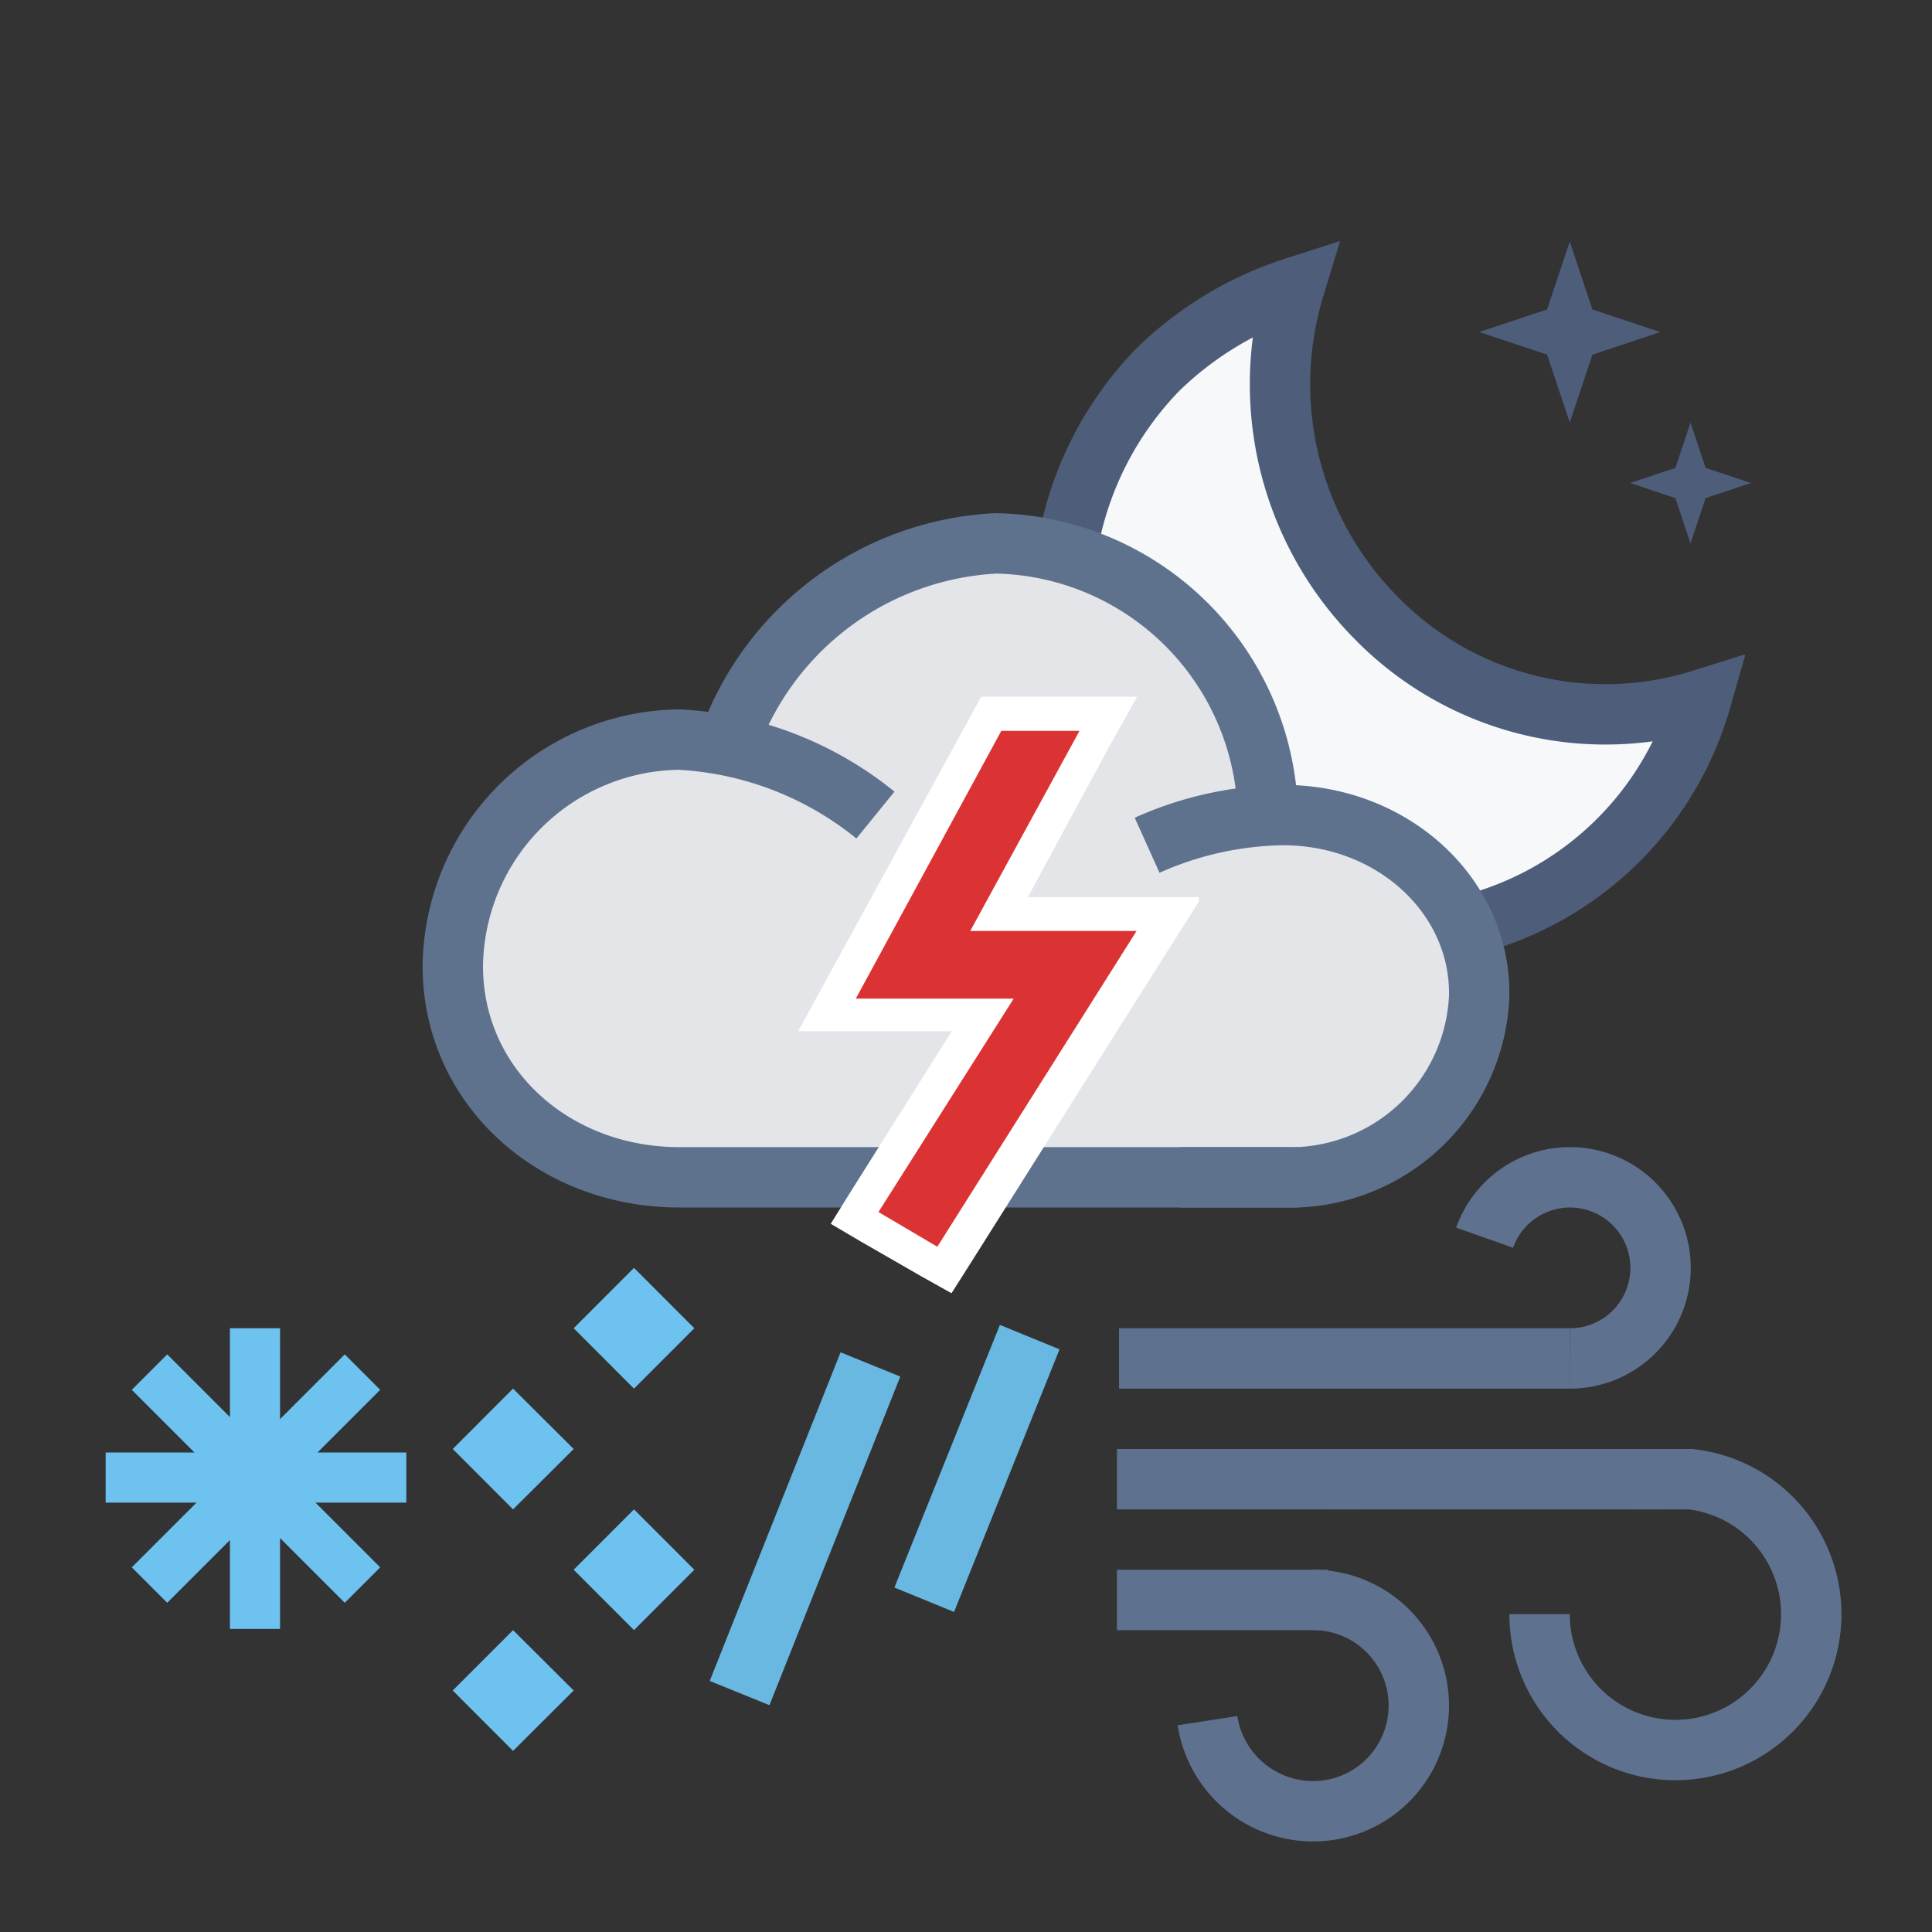 <svg xmlns="http://www.w3.org/2000/svg" xmlns:xlink="http://www.w3.org/1999/xlink" viewBox="0 0 64 64"><rect x="0" y="0" width="64" height="64" fill="#333333" stroke="none"/><defs><style>.cls-1{fill:#6ec2f0;}.cls-2{fill:#89dbf3;}.cls-2,.cls-3{stroke:#6ec2f0;}.cls-11,.cls-2,.cls-3,.cls-5,.cls-8,.cls-9{stroke-miterlimit:10;}.cls-11,.cls-2,.cls-3,.cls-5,.cls-8{stroke-width:2px;}.cls-11,.cls-12,.cls-3,.cls-5,.cls-9{fill:none;}.cls-4{fill:#e3e5e8;fill-rule:evenodd;}.cls-5{stroke:#5e728e;}.cls-6{fill:#db3333;}.cls-7{fill:#fff;}.cls-8{fill:#f6f8fa;stroke:#4d5d7a;stroke-linecap:round;}.cls-9{stroke:#69b8e2;stroke-linecap:square;stroke-width:2.09px;}.cls-10{fill:#4d5d7a;}.cls-11{stroke:#5e728f;}</style><symbol id="stars_medium" data-name="stars medium" viewBox="0 0 9 10"><polygon class="cls-10" points="5 8 6.5 8.5 7 10 7.5 8.5 9 8 7.5 7.5 7 6 6.5 7.5 5 8"/><polygon class="cls-10" points="0 3 2.25 3.75 3 6 3.75 3.75 6 3 3.75 2.25 3 0 2.25 2.25 0 3"/></symbol><symbol id="moon_medium" data-name="moon medium" viewBox="0 0 23.6 24.01"><path class="cls-8" d="M11.37,12.46A11,11,0,0,1,8.68,1.53,11.51,11.51,0,0,0,4.15,4.26a11.15,11.15,0,0,0,0,15.53,10.76,10.76,0,0,0,18-4.6A10.62,10.62,0,0,1,11.37,12.46Z"/></symbol><symbol id="cloud_night" data-name="cloud night" viewBox="0 0 36 23"><path class="cls-4" d="M28,10h.4c3.66,0,6.66,2.7,6.6,6a6.31,6.31,0,0,1-6.08,6L29,22H8.54A7.43,7.43,0,0,1,1,14.77,7.43,7.43,0,0,1,8.54,7.5a7.4,7.4,0,0,1,1.57.16A9.91,9.91,0,0,1,19,1a9.19,9.19,0,0,1,9,9Z"/><path class="cls-5" d="M25.09,22H28.5A6.27,6.27,0,0,0,35,16c.06-3.3-2.84-6-6.5-6A11.35,11.35,0,0,0,24,11"/><path class="cls-5" d="M15,10A11.24,11.24,0,0,0,8.5,7.5,7.59,7.59,0,0,0,1,15c0,4,3.35,7,7.5,7H29"/><path class="cls-5" d="M10,8a9.93,9.93,0,0,1,9-7,9.19,9.19,0,0,1,9,9"/></symbol><symbol id="flash_red" data-name="flash red" viewBox="0 0 13.27 19.75"><polygon class="cls-6" points="1.87 17.26 6.11 10.51 0.95 10.51 6.4 0.57 10.27 0.57 6.65 7.19 12.24 7.19 4.79 18.98 1.87 17.26"/><path class="cls-7" d="M9.32,1.13,5.7,7.76h5.51L4.61,18.22,2.66,17.07,7.14,10H1.91L6.73,1.13H9.32M11.23,0H6.06L5.74.59.92,9.4,0,11.08H5.09L1.7,16.46l-.62,1,1,.59,2,1.15,1,.56.59-.93,6.6-10.46,1.1-1.73H7.61l2.7-5L11.23,0Z"/></symbol><symbol id="SNOW" data-name="SNOW" viewBox="0 0 12 12"><line class="cls-2" x1="5.96" x2="5.96" y2="12"/><line class="cls-2" x1="12" y1="5.96" y2="5.96"/><line class="cls-2" x1="1.75" y1="1.75" x2="10.25" y2="10.25"/><line class="cls-3" x1="10.25" y1="1.75" x2="1.75" y2="10.25"/></symbol><symbol id="rain_samll_2_drops_v2" data-name="rain samll 2 drops v2" viewBox="0 0 11.36 12.23"><line class="cls-9" x1="10" y1="1.36" x2="7.36" y2="7.87"/><line class="cls-9" x1="4.83" y1="2.24" x2="1.36" y2="10.87"/></symbol><symbol id="RAIN_SMALL_2_DROPS" data-name="RAIN SMALL 2 DROPS" viewBox="0 0 11.36 12.23"><use id="rain_samll_2_drops_v2-3" data-name="rain samll 2 drops v2" width="11.36" height="12.23" xlink:href="#rain_samll_2_drops_v2"/></symbol><symbol id="HAIL_SMALL" data-name="HAIL SMALL" viewBox="0 0 8.25 16"><polygon class="cls-1" points="6.19 8 4.12 6 6.19 4 8.25 6 6.19 8"/><polygon class="cls-1" points="6.19 16 4.12 14 6.19 12 8.25 14 6.19 16"/><polygon class="cls-1" points="2.06 4 0 2 2.06 0 4.12 2 2.06 4"/><polygon class="cls-1" points="2.06 12 0 10 2.06 8 4.12 10 2.06 12"/></symbol><symbol id="wind_short" data-name="wind short" viewBox="0 0 24 23"><line class="cls-11" x1="7" y1="15" y2="15"/><line class="cls-11" x1="15" y1="7" x2="0.07" y2="7"/><polyline class="cls-11" points="7 11 16.35 11 18 11 16.9 11"/><line class="cls-11" x1="8" y1="11" y2="11"/><path class="cls-11" d="M6.5,15a3.5,3.5,0,0,1,0,7A3.54,3.54,0,0,1,3,19"/><path class="cls-11" d="M17,11c.17,0,1.84,0,2,0a4.5,4.5,0,1,1-5,4.47"/><path class="cls-11" d="M18.5,12"/><path class="cls-11" d="M12.18,3A3,3,0,1,1,15,7"/><path class="cls-11" d="M17,11"/></symbol></defs><title>M003N_LB</title><g id="line_1_names" data-name="line 1 names"><g id="cloud_sun_cut_-_small_sun-2" data-name="cloud sun cut - small sun"><rect class="cls-12" width="64" height="64"/><use width="9" height="10" transform="translate(49 8)" xlink:href="#stars_medium"/><use id="moon_medium-3" data-name="moon medium" width="23.6" height="24.01" transform="translate(34.2 7.99)" xlink:href="#moon_medium"/><use id="cloud_night-3" data-name="cloud night" width="36" height="23" transform="translate(14 17)" xlink:href="#cloud_night"/><use id="flash_red-3" data-name="flash red" width="13.27" height="19.75" transform="translate(26.44 23.08)" xlink:href="#flash_red"/><use id="SNOW-3" data-name="SNOW" width="12" height="12" transform="translate(3.5 44) scale(0.83)" xlink:href="#SNOW"/><use width="11.36" height="12.23" transform="translate(23.51 43.89) scale(1.02 1.03)" xlink:href="#RAIN_SMALL_2_DROPS"/><use id="HAIL_SMALL-3" data-name="HAIL SMALL" width="8.25" height="16" transform="matrix(-0.97, 0, 0, 1, 23, 42)" xlink:href="#HAIL_SMALL"/><use width="24" height="23" transform="translate(37 38)" xlink:href="#wind_short"/></g></g></svg>